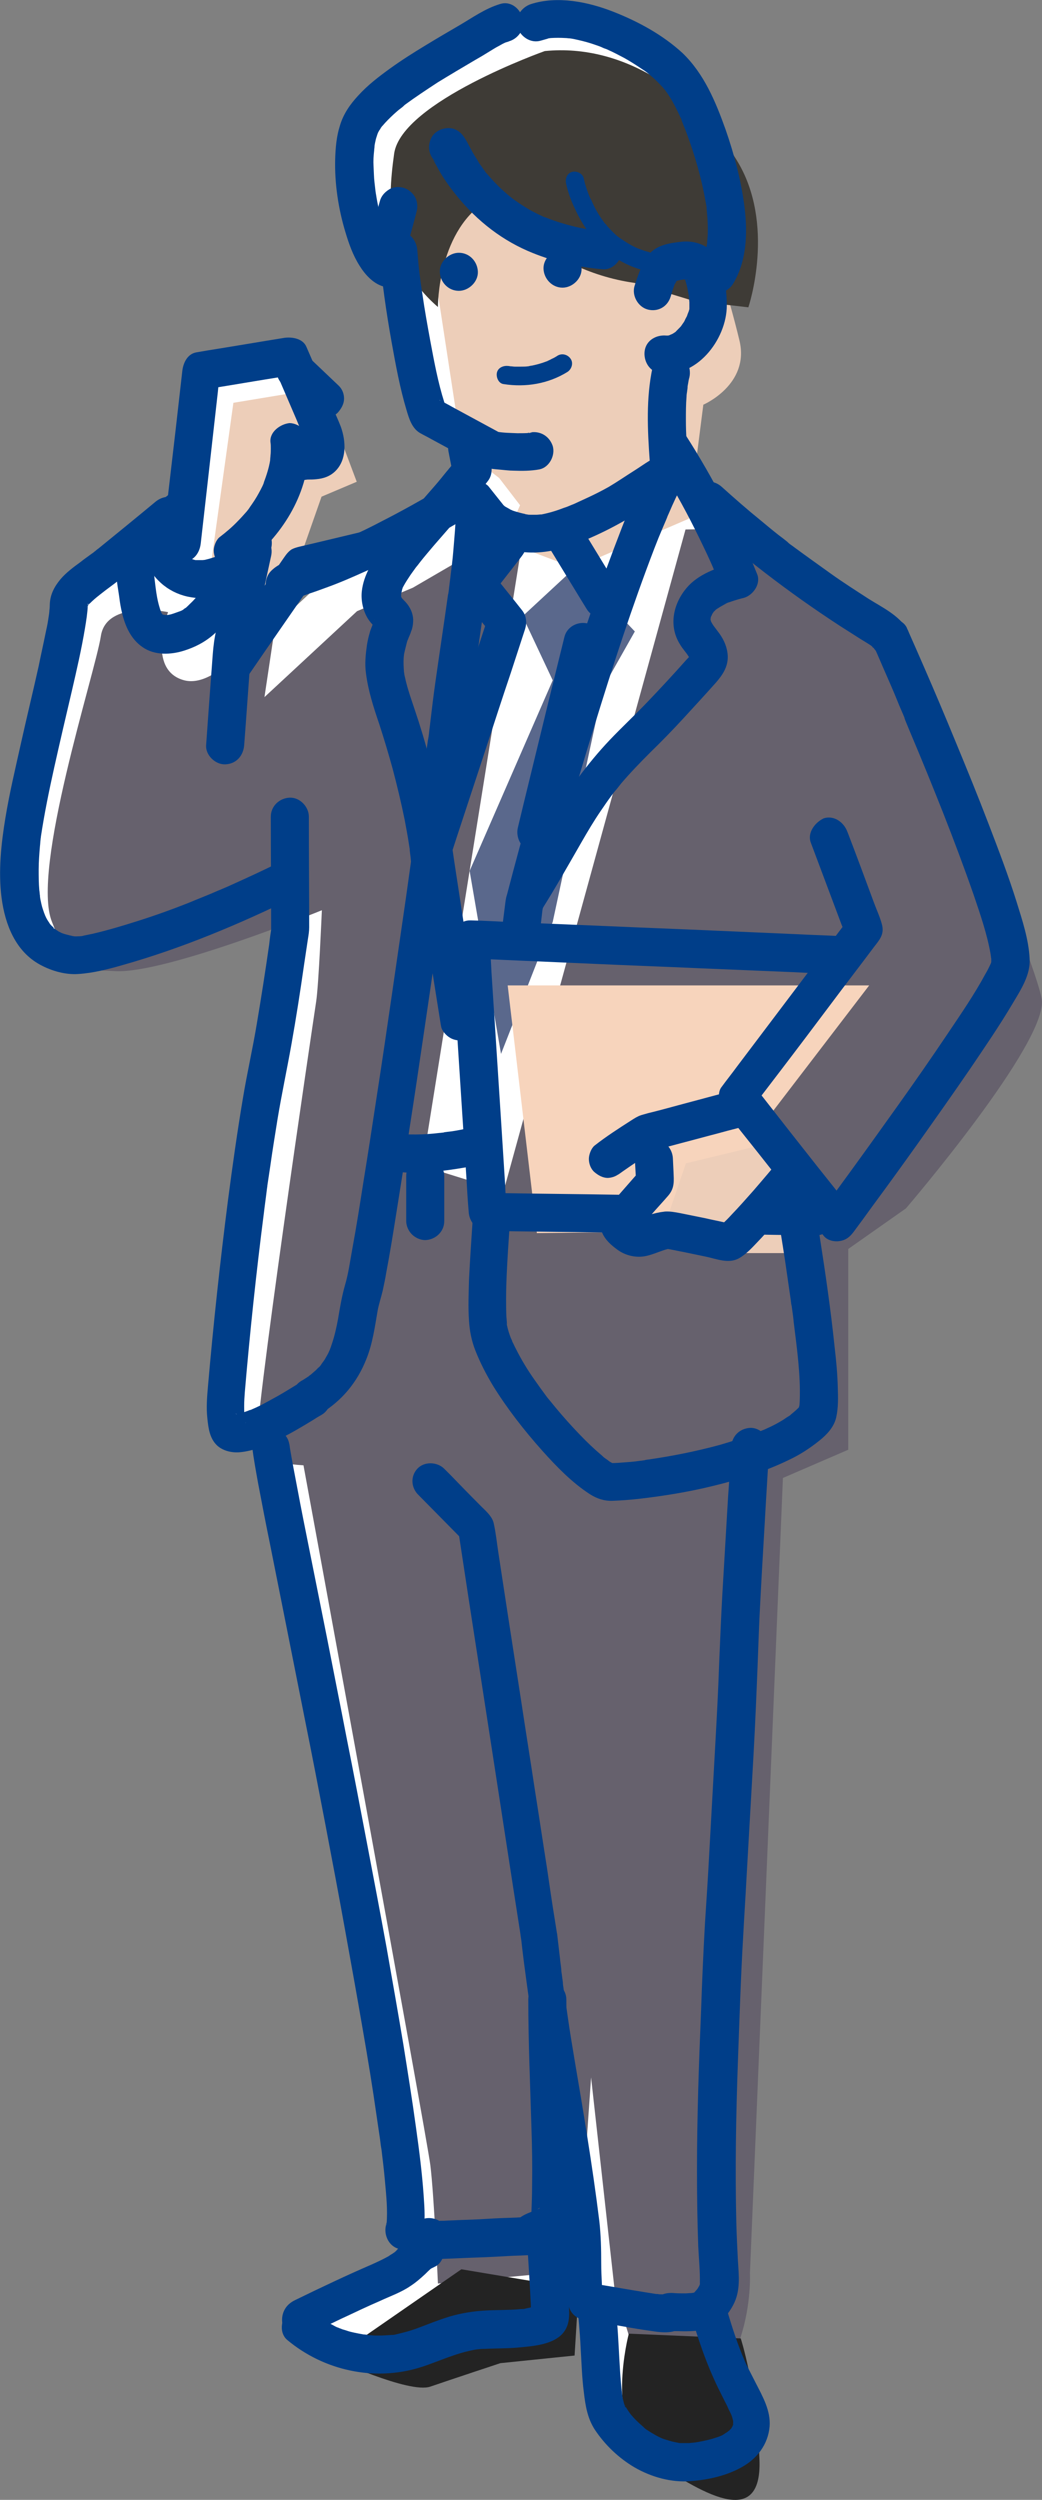 <svg version="1.1" id="_レイヤー_5" xmlns="http://www.w3.org/2000/svg" x="0" y="0" viewBox="0 0 328.6 788.2" xml:space="preserve"><rect x="0" y="0" width="328.6" height="788.2" fill="#808080" stroke="none"/><style>.st0{fill:#fff}.st2{fill:#edceb9}.st7{fill:#003e89}</style><path class="st0" d="M276 197.2l-61.6-40.6-8.4.1.9-3.3 4.6-36s14.7-6.3 11.4-20.2c-.8-3.2-1.8-7.1-2.9-11.2l5.9.7s8.9-26.3-3.8-46.6C209.6 19.8 186.9 3.5 161.7 6c0 0-45.1 16-47.5 32.3s-2.5 34.3 13.8 48.4c0 0 0-1.1.1-2.9l7.3 47.7 11.8 9.1 6.6 8.6-3.8 8.6-29.9 17.4-17.6 7.4-29.2 27.1 3.1-20.7-4.9-.9c.2-.3.5-.6.7-1l4.2 1.8 14.9-42.5 11.1-4.6-11.1-29.5-27.8 4.6-6.8 49-3.7-3.3-10.2 20.3s-19.5-4-21.2 7.6-22.1 73.7-15.4 90.1c6.7 16.4 4.2 14.7 20.1 15.5s65-19.2 65-19.2-1 23.7-1.8 28.8c-.8 5.1-20.3 136.6-18.7 141.2s14.7 5 14.7 5 38.8 211.1 40 220.6c1.2 9.5 2.4 37.4 2.4 37.4l1.1-.1-34.3 23.8s24.1 11.2 30.8 8.9 22.1-7.4 22.1-7.4l23.4-2.4 1.3-21-22.5-3.7 22.2-2.1 4.2-60.9 7.4 66.8L188 726s-8 29.9 7 39.7c15 9.8 35.1 22.9 34.2 0s-5.9-38.2-5.9-38.2c3.6-10.8 3.1-20.7 3.1-20.7l10.3-250.5 20.6-8.9v-63.3l18.2-12.8s45-52.5 42.8-66S276 197.2 276 197.2z"/><path d="M160.1 167.9l-29.9 17.4-17.6 7.4-29.2 27.1 3.1-20.7L53 193s-19.5-4-21.2 7.6c-1.8 11.6-22.1 73.7-15.4 90.1 6.7 16.4 4.2 14.7 20.1 15.5s65-19.2 65-19.2-1 23.7-1.8 28.8C98.9 321 79.4 452.5 81 457s14.7 5 14.7 5 38.8 211.1 40 220.6c1.2 9.5 2.4 37.4 2.4 37.4l44.1-4.1 4.2-60.9 7.4 66.8 4.4 14.2s31.6 12.2 35.2 1.4 3.1-20.7 3.1-20.7L246.9 466l20.6-8.9v-63.3l18.2-12.8s45-52.5 42.8-66-42.4-107.6-42.4-107.6l-61.6-40.6-64.4 1.1z" fill="#66616d"/><path class="st2" d="M163.9 51.2l-29.7 15.9 11.4 74.5 11.8 9.1 6.6 8.6-3.8 8.6s9.1 14.3 26.4 10.7 30.6-15 30.6-15l4.6-36s14.7-6.3 11.4-20.2c-3.3-13.9-11.4-40.2-11.4-40.2l-57.9-16z"/><path d="M171.8 16.1s-45.1 16-47.5 32.3c-2.3 16.3-2.5 34.3 13.8 48.4 0 0-.2-25 16.6-34.2 0 0 15.8 22.4 45.4 26.6l18.7 5.7 17.2 2s8.9-26.3-3.8-46.6c-12.5-20.4-35.2-36.7-60.4-34.2z" fill="#3e3b36"/><path class="st0" d="M164.4 172.7l16.8 6.4 35.9-15.5-58.3 212-25.6-8z"/><path fill="#5a688c" d="M181.2 179.1l-16.4 15.2 9.5 20.2-26.2 60.1 9.9 57.7 16.3-41.6 15.9-73.9 10-17.7z"/><path fill="#f7d4bc" d="M274.1 310.7h-114l9.2 78.1 70.2-.8v-32.1z"/><path class="st2" d="M245.7 359.7l-29.4 7.1-7.5 22 14 6.3h28.7l8-14.2z"/><path class="st0" d="M63.1 172.7L53 193s-7 18.3 5.1 21.5c12.1 3.1 27.5-21.8 27.5-21.8l-22.5-20z"/><path class="st2" d="M73.6 127l-8.7 62.6 21.6 9.5 14.9-42.5 11.1-4.7-11.1-29.5z"/><path d="M145.5 715.5l-40.6 28.1s24.1 11.2 30.8 8.9 22.1-7.4 22.1-7.4l23.4-2.4 1.3-21-37-6.2zm52.8 20.3s-8 29.9 7 39.7c15 9.8 35.1 22.9 34.2 0s-5.9-38.2-5.9-38.2l-35.3-1.5z" fill="#232323"/><path class="st7" d="M170.6 12.8l2.1-.6c.2-.1.9-.3 1.1-.2.1 0-1.5.2-.9.1.2 0 .5-.1.7-.1 1.6-.1 3.2-.1 4.8 0 .4 0 .8.1 1.3.1 1 .1-.6-.1-.6-.1.2.1.4.1.6.1.9.1 1.7.3 2.6.5 1.8.4 3.6.9 5.3 1.5.9.3 1.8.6 2.6 1 .4.2.9.3 1.3.5.3.1 1 .5-.4-.2l.6.3c1.8.8 3.5 1.7 5.2 2.6 1.6.9 3.2 1.9 4.7 2.9.7.5 1.4.9 2.1 1.4.2.1.4.3.5.4-.1 0-1.2-.9-.4-.3.4.3.8.6 1.1.9 1.2 1 2.4 2.1 3.5 3.3.5.5.9 1 1.4 1.6.5.6-.3-.4-.3-.4.1.2.4.5.5.7.4.5.8 1.1 1.1 1.6 1.3 2 2.3 4.1 3.3 6.2.1.3.2.5.4.8.1.2.5 1.1.1.3-.3-.7 0 0 0 .1.1.3.2.6.3.8.4 1.1.9 2.2 1.3 3.3 2.6 7 4.7 14.2 6 21.6.1.5.2 1.1.3 1.6 0 .2.1.5.1.7-.4-1.6-.1-.7-.1-.3l.3 3.3c.1 2.1.2 4.2 0 6.3 0 .5-.1 1-.1 1.5 0 .2-.1.4-.1.7 0-.4.2-1.4.1-.5-.2.9-.4 1.9-.6 2.8-.1.4-.3.9-.4 1.3-.1.3-.7 1.7-.2.7l-.3.6c-.2.4-.5.9-.7 1.3-1.7 2.7-.6 6.7 2.1 8.2s6.4.7 8.2-2.1c4.4-7.1 4.7-16.1 3.7-24.2s-3.2-16.6-6-24.6c-3.1-8.7-6.8-17.6-13.6-24.1-6.2-5.7-13.9-9.9-21.8-13s-17.6-5.1-26-2.4c-3 1-5.2 4.2-4.2 7.4 1 2.9 4.2 5.1 7.4 4.1z"/><path class="st7" d="M211.5 93.5c.3-1 .6-2.1 1-3.1l.3-.9c.1-.1.4-.8.1-.1s0 0 .1-.1c.1-.3.4-.7.5-1 .1-.5-.2.2-.3.3.7-.7-.3.2-.4.2.1 0 .4-.2.5-.3.6-.4-1.1.3-.4.2.2-.1 2.7-.7 2.8-.6 0 0-1.3.1-.6.1.3 0 .5-.1.8-.1h.6c.6 0 .4.3-.4-.1.1.1.4.1.6.1.6 0-.4-.2-.5-.3 1.1.6-.9-1-.2-.2.4.4-.9-1.5-.4-.5.1.2.2.4.3.5l.2.4s-.5-1.3-.4-.9l.3.9c.4 1.3.8 2.7 1 4.1.1.4.1.7.2 1.1.1.6-.1-.9-.1-.8 0 .2.1.4.1.6.1.8.1 1.5.2 2.3v2c0 .3-.1.6-.1.9-.1.8.4-1.7 0-.4-.1.5-.5 1.2-.6 1.7 0 0 .5-1.1.2-.5-.1.2-.2.4-.2.5-.2.5-.5.9-.7 1.4s-.5.9-.8 1.3c-.1.2-.3.4-.4.6-.6.9.6-.7.1-.1-.7.8-1.4 1.4-2.1 2.2-.4.4.4-.4.5-.4-.1 0-.6.4-.8.5-.2.1-.3.2-.5.3-.2.1-1.3.5-.5.3s.1 0-.1 0c-.3.1-.7.2-1 .3-.6.2.5-.1.5-.1h-.6c-.5 0-.3 0 .5.1-3.1-.6-6.6.9-7.4 4.2-.7 3 .9 6.7 4.2 7.4 11.8 2.3 21.6-10.4 21.6-21.2 0-3.9-.5-8-1.8-11.7-.7-1.9-1.5-4.1-3.1-5.5-2.4-2.3-5.9-3.2-9.2-2.9-3.6.4-7.6.9-10.2 3.7-1.6 1.6-2.4 3.6-3.2 5.7-.6 1.5-1.1 3-1.6 4.6-.9 3 1.1 6.6 4.2 7.4s6.2-.8 7.2-4.1zM157.6 1.3c-4.6 1.4-8.5 4.2-12.6 6.6-3.6 2.1-7.2 4.2-10.8 6.4-3.8 2.3-7.6 4.7-11.2 7.3s-7.1 5.3-10 8.5c-2.6 2.8-4.7 5.8-5.8 9.5-1.1 3.4-1.4 7.1-1.5 10.6-.2 7.7 1 15.6 3.2 22.9 1.1 3.7 2.4 7.4 4.5 10.7 1.8 2.9 4.6 6 8.2 6.7 3.1.6 6.6-.9 7.4-4.2.7-2.9-.9-6.7-4.2-7.4-.2 0-.4-.1-.6-.1-.9-.2 1.6.9.8.3-.2-.1-.3-.2-.5-.3-.9-.5 1.2 1.1.5.4-.3-.4-.7-.7-1-1.1-.8-.9.9 1.3.3.4-.2-.3-.4-.5-.5-.8-.7-1.1-1.3-2.3-1.8-3.4-.1-.2-.2-.4-.2-.5 0-.1.6 1.6.3.8-.1-.3-.2-.6-.4-.9-.3-.8-.6-1.6-.8-2.4-1-3.2-1.8-6.6-2.3-9.9-.1-.4-.1-.8-.2-1.2 0-.2-.1-.5-.1-.7-.1-.8.2 1.7.1.6-.1-.9-.2-1.8-.3-2.6-.2-1.7-.2-3.4-.3-5.1s0-3.3.2-5c0-.4.1-.8.1-1.1.1-1.4-.2 1.1-.1.4s.2-1.4.4-2.2c.1-.6.3-1.2.5-1.8l.3-.9c.3-1-.8 1.7-.1.3.2-.5.5-1 .8-1.4.2-.3.4-.8.7-1 0 0-1 1.3-.5.6.2-.2.3-.4.5-.6 1.1-1.3 2.3-2.5 3.6-3.7.7-.6 1.3-1.2 2-1.7.4-.3.8-.6 1.1-.9.2-.1.3-.3.5-.4-1.4 1.2-.4.3-.2.1 3.4-2.5 6.9-4.8 10.4-7.1 3.9-2.4 7.8-4.7 11.7-7 1.6-.9 3.1-1.8 4.7-2.8 1-.6 1.9-1.2 2.9-1.7.7-.4 1.4-.8 2.1-1.1.2-.1 1.1-.4.3-.1-.9.3.8-.2.9-.3 3-.9 5.2-4.2 4.2-7.4s-4-5.4-7.2-4.3z"/><path class="st7" d="M119.6 79c.8 9.7 2.2 19.4 3.9 28.9 1.3 7.2 2.6 14.4 4.7 21.4.8 2.7 1.7 5.7 4.2 7.2 1.2.7 2.5 1.3 3.7 2l14.2 7.7c.4.2.9.5 1.4.7 1.9.9 4.1 1 6.2 1.2 1.3.1 2.6.3 4 .3 2.7.1 5.5.1 8.2-.4 3.1-.6 5.1-4.4 4.2-7.4-1.1-3.2-4.1-4.9-7.4-4.2-.1 0-.2.1-.3.1-.8-.1 1.8-.2 1.1-.1-.2 0-.4.1-.6.1-1.3.1-2.6.1-3.9.1-2.2-.1-4.4-.1-6.6-.5l.7.1-.5-.1c1.5.8 1.2.7.9.5 0 0-.1 0-.1-.1-.2-.1-.4-.2-.6-.4l-13.1-7.1c-1.7-.9-3.3-1.9-5.1-2.7-.1 0-.2-.2-.3-.2.5 0 2.6 2.9 1.8 1.6-.1-.2-.4-1 .1.3s.2.4.1.1c-.1-.4-.3-.9-.4-1.3-2-6.3-3.2-12.9-4.4-19.3-.9-4.9-1.8-9.9-2.5-14.8-.1-.6-.2-1.3-.3-1.9 0-.3-.1-.5-.1-.8.2 1.8.1.4 0 .1-.2-1.3-.3-2.5-.5-3.8-.3-2.4-.5-4.9-.7-7.4-.2-3.1-2.6-6.1-6-6-3.1.3-6.3 2.8-6 6.1zm86.2 36.8c-2.1 9.7-1.6 19.8-.9 29.6.2 3.1 2.6 6.1 6 6 3-.1 6.2-2.6 6-6-.3-4.3-.6-8.6-.6-12.9 0-2.5 0-5 .2-7.4 0-.6.1-1.2.2-1.8 0-.3.1-.5.1-.8 0-.1.2-1.4 0-.4-.1.9 0 0 0-.2.1-.3.1-.6.2-1 .1-.6.2-1.3.4-1.9.7-3.1-.9-6.6-4.2-7.4-3-.7-6.6.9-7.4 4.2z"/><path class="st7" d="M207.3 144c-2.6 1.1-4.9 2.9-7.3 4.4-2.7 1.7-5.3 3.5-8 5.1-2.3 1.3-4.7 2.5-7.1 3.6l-3.9 1.8c-.3.1-.7.3-1 .4-.8.4 1.4-.6 0 0-.7.3-1.4.6-2.1.8-2.3.9-4.6 1.6-7.1 2.1-.3 0-.5.1-.8.1-1 .2.6-.1.7-.1-.5 0-1 .1-1.5.1h-1.9c-.4 0-.7 0-1.1-.1-.2 0-.4 0-.7-.1.9.1 1 .1.3 0-1.5-.3-2.9-.7-4.4-1.2-1-.4.3.1.4.2-.1-.2-.9-.4-1.1-.6-.5-.3-1.1-.6-1.6-.9-.9-.6.9.8.4.3-.2-.2-.5-.4-.7-.6l-1.2-1.5c-1.2-1.5-2.3-2.9-3.5-4.4-.9-1.1-2.9-1.8-4.2-1.8-1.5 0-3.2.6-4.2 1.8s-1.8 2.6-1.8 4.2c.1 1.7.7 2.9 1.8 4.2s2 2.6 3 3.9c.8 1 1.5 2 2.4 2.8 2.5 2.1 5.5 3.6 8.6 4.5 5.9 1.8 11.9 1.5 17.8-.2 9.5-2.9 18.3-7.7 26.7-13 1.8-1.2 3.6-2.3 5.5-3.4 1.2-.7 2.3-1.5 3.6-2.1 2.9-1.3 3.8-5.7 2.1-8.2-1.9-2.9-5-3.4-8.1-2.1zM149 385.5c-.4 6-.8 12-1.1 18-.1 4.3-.3 8.6 0 12.9.2 3.3.8 6.3 2 9.4 1.5 3.8 3.4 7.5 5.5 11 4.5 7.3 9.9 14.2 15.6 20.6 4.5 5 9.3 10 15 13.7 2.2 1.4 4.5 2.2 7.2 2.1s5.4-.3 8.1-.6c7.9-.9 15.9-2.2 23.6-4.1 8.2-2 16.3-4.5 23.9-8.2 3.4-1.6 6.5-3.6 9.5-6 2.4-1.9 4.7-4.3 5.4-7.4s.6-6.3.5-9.4c-.1-4.3-.5-8.5-1-12.8-1.2-11.6-2.9-23.3-4.7-34.8-.5-2.9-.9-5.8-1.4-8.8-.5-3.1-4.5-5.1-7.4-4.2-3.4 1.1-4.7 4-4.2 7.4.9 5.8 1.9 11.7 2.7 17.5.4 2.8.8 5.6 1.2 8.3 0 .3.1.6.1.9 0 .1.2 1.5.1.5s.1.4.1.5c0 .3.1.6.1.8.2 1.4.4 2.8.5 4.1 1 8.1 2.2 16.5 1.9 24.7 0 .6-.1 1.2-.1 1.8 0 .2-.1.6-.1.8 0 .1.3-1.8.1-1.1 0 .1-.1.3-.1.4-.1.4-.2.7-.3 1-.2.7.9-1.8.4-.9-.4.7 1.2-1.5.4-.5-.9 1.1-2 2-3.1 2.9-.5.5 1.4-1 .6-.4-.1.1-.2.2-.4.3-.3.2-.6.5-1 .7-.7.4-1.3.9-2 1.3-1.5.9-3 1.7-4.6 2.4-.8.4-1.6.7-2.3 1 1.9-.9.3-.1-.2.1s-.9.4-1.4.5c-3.7 1.4-7.4 2.6-11.2 3.7-7.4 2-14.9 3.5-22.5 4.6-.5.1-2.3.3 0 0-.4 0-.8.1-1.1.2-.8.1-1.6.2-2.3.3-1.4.2-2.9.3-4.3.4-1.2.1-2.4.2-3.6.2-.4 0-.9-.1-1.2 0-.2 0 1.8.4 1.1.1-.1-.1-.4-.1-.5-.2-.4-.1 1.8.8.9.3-.2-.1-.3-.2-.5-.3-.4-.2-.9-.5-1.2-.8-.4-.3-.9-.6-1.3-.9-1-.7 1.3 1 .3.2-.3-.2-.5-.4-.8-.7-2.5-2.1-4.8-4.3-7.1-6.7-2.6-2.7-5.2-5.6-7.6-8.5-.6-.7-1.2-1.5-1.8-2.2-.3-.4-.7-.8-1-1.2-.6-.8.3.4.4.5-.2-.3-.4-.5-.6-.8-1.2-1.6-2.4-3.3-3.6-5-2.2-3.1-4.2-6.4-5.9-9.8-.4-.7-.7-1.5-1.1-2.2-.2-.5-.8-2.1 0 0-.1-.4-.3-.8-.5-1.2-.5-1.3-.9-2.6-1.2-3.9-.1-.3-.1-.6-.1-.9.4 2.3.1 1.1.1.5-.1-.8-.1-1.6-.2-2.3-.1-1.9-.1-3.9-.1-5.8 0-5.1.3-10.1.6-15.2.2-3 .4-6.1.6-9.1s-2.9-6.1-6-6c-3.3.5-5.6 2.9-5.8 6.3z"/><path class="st7" d="M205.9 143.6c4.3 6.7 8.3 13.6 11.9 20.6 1.8 3.5 3.5 7 5.2 10.6.8 1.8 1.7 3.6 2.4 5.5.2.4.4.9.6 1.3.6 1.5-.5-1.2.1.3l1.2 3 4.2-7.4c-5.4 1.5-11.3 3.5-15 7.9-4.2 5-5.7 11.9-2.1 17.7.5.9 1.1 1.6 1.7 2.4.4.5.7.9 1 1.4.3.4.5 1.1.8 1.4-.1-.1-.4-1.4-.3-.6.2.9 0-.7 0-.7 0 .1-.1 1.3.1.1l.1-.5c-.2.6-.1.4.2-.4l-.4.7c0-.1.9-1.1.2-.3-.5.5-1 1.1-1.5 1.6-3.9 4.4-7.9 8.7-12 13s-8.1 8-12 12.1c-3.6 3.8-6.9 7.8-10 12-5.3 7.3-9.7 15.2-14.2 23-1.4 2.4-2.8 4.8-4.2 7.1-.7 1.2-1.5 2.4-2.2 3.6-.4.6-.8 1.2-1.2 1.9-.7 1.2-.9 2.1-1.1 3.4-.5 3.9-1 7.8-1.4 11.6-.2 1.4.8 3.3 1.8 4.2 1 1 2.7 1.8 4.2 1.8s3.1-.6 4.2-1.8c1.1-1.2 1.6-2.6 1.8-4.2.5-3.9.9-7.8 1.4-11.7l-.8 3c4.5-7.1 8.6-14.4 12.8-21.7 1.9-3.3 3.9-6.7 6.1-9.9 1.1-1.6 2.1-3.1 3.3-4.7l.9-1.2c.9-1.2-.6.7.1-.1s1.4-1.7 2.1-2.6c2.9-3.4 6-6.6 9.2-9.8 3.6-3.5 7.1-7.1 10.5-10.8s6.8-7.4 10.1-11.1c2.1-2.4 3.9-5 3.8-8.4-.1-2.6-1.1-5-2.6-7.1l-1.8-2.4c-.3-.4-.6-.9-.8-1.3l-.3-.6c.3.4.4 1.2.2.3-.1-.2-.2-1-.1-.1.1 1.1 0-.1 0-.3 0-.2.1-.5 0-.7.1.2-.3 1.4-.1.5.1-.2.1-.5.2-.7.2-.6.6-1-.1.1.3-.4.4-.9.7-1.3l.4-.6c.1.1-.9 1.1-.1.2.1-.1 1.1-1.2 1.2-1.1 0 0-1.2.8-.2.2l.9-.6c.5-.3 1.1-.6 1.6-.9.2-.1.6-.2.7-.4-.2.2-1.1.4-.3.1l1.8-.6c1.2-.4 2.5-.8 3.8-1.1 2.8-.8 5.4-4.3 4.2-7.4-6.2-15.4-13.7-30.1-22.7-44.1-1.7-2.6-5.4-3.9-8.2-2.1-2.4 2.2-3.7 5.8-2 8.7z"/><path class="st7" d="M205.1 146.1c-3.4 6.6-6.3 13.4-9 20.3-3.3 8.5-6.4 17-9.4 25.6-6.8 19.7-12.9 39.7-18.6 59.8-2.9 10.3-5.7 20.6-8.4 31-.8 3 1 6.6 4.2 7.4s6.5-.9 7.4-4.2c4.8-19.1 10.3-38.2 16.1-57 5.8-18.9 11.9-37.7 19-56.2.8-2.1 1.7-4.3 2.6-6.4.4-.9.8-1.9 1.2-2.8.2-.4.6-1.4-.2.4.1-.2.2-.5.3-.7.2-.5.4-1 .6-1.4 1.4-3.3 2.9-6.5 4.6-9.7 1.4-2.8.8-6.6-2.1-8.2-2.8-1.4-6.7-.8-8.3 2.1zm-61.2 14.2c-.2 4.7-.6 9.3-1 14-.2 2.4-.5 4.7-.8 7.1-.1 1.1-.3 2.2-.4 3.3-.1.5-.1 1.1-.2 1.6 0 .3-.1.5-.1.8l-.1.5c.1-.6.1-.7 0-.2-1.3 9.3-2.7 18.5-4 27.7-.6 4.2-1.1 8.4-1.6 12.6-.1 1.1-.3 2.2-.4 3.4 0 .3-.1.6-.1.9 0 .1 0 .3-.1.5-.1 1 .1-.7.1-.9 0 .7-.2 1.4-.3 2.1l-3 21.6-3.9 27.9c-1.5 10.3-3 20.7-4.5 31s-3 20.6-4.6 30.9c-1.4 9.2-2.8 18.4-4.3 27.6-1.1 7-2.2 14.1-3.5 21.1-.7 3.8-1.2 7.7-2.3 11.4-1 3.5-1.6 7.1-2.2 10.7-.5 2.7-1.1 5.4-2 8l-.3.9c-.1.2-.5 1.3-.1.4s-.1.2-.2.4c-.2.4-.3.7-.5 1.1-.3.6-.7 1.2-1 1.8-.4.7-1.1 1.4-1.4 2.1 0 0 .8-.9.4-.5-.1.1-.2.3-.4.4-.2.3-.5.6-.8.8-.5.6-1.1 1.1-1.7 1.6-.3.3-.7.6-1.1.9-.5.4.4-.3.4-.3-.2.1-.4.3-.5.4-.8.5-1.6 1.1-2.4 1.5-2.7 1.6-3.9 5.4-2.2 8.2s5.3 3.9 8.2 2.2c6.8-4.1 11.6-9.9 14.5-17.2 2-4.9 2.7-10.2 3.6-15.4.4-2.1 1.1-4.2 1.6-6.3.4-1.9.8-3.7 1.1-5.6 1.2-6.3 2.2-12.6 3.2-18.9 1.4-8.8 2.8-17.5 4.1-26.3 1.6-10.2 3.1-20.4 4.6-30.6s3.1-21 4.6-31.5c1.4-9.8 2.8-19.5 4.2-29.3 1.1-7.9 2.2-15.7 3.3-23.6.8-5.5 1.5-10.9 2.2-16.4.1-.6.1-1.2.2-1.8.1-1.1.3-2.2.4-3.3 0-.3.1-.5.1-.8 0 .1-.1.9 0 .2s.2-1.5.3-2.2c.6-4.6 1.3-9.2 2-13.9 1.4-9.7 2.8-19.4 3.8-29.1.5-4.6.8-9.3 1-13.9.1-3.1-2.9-6.1-6-6-3.3.6-5.7 3.1-5.9 6.4z"/><path class="st7" d="M141.4 142.2c.5 2.6 1 5.1 1.5 7.7l.6-4.6c-.5.6-.9 1.3-1.4 1.9 1.1-1.5.2-.3-.1.1-.4.4-.7.9-1.1 1.3-1.2 1.5-2.5 3.1-3.8 4.6-2.8 3.2-5.6 6.4-8.3 9.6-2.8 3.2-5.6 6.6-8.2 10-3.1 4.1-5.9 8.4-6.5 13.6-.3 2.8.3 5.8 1.7 8.3.7 1.2 1.6 2.2 2.6 3.2.1.1.5.5.6.5-.7-.1-.9-3.2-1-2.5 0-.2.4-1.4.1-.4-.1.2-.4 1.3-.1.4.4-1.3-.8 1.8-.9 2.1-.2.5-.4 1-.5 1.5-.4 1.3-.7 2.7-.9 4-.4 2.9-.7 5.8-.3 8.7.7 5.6 2.4 10.8 4.2 16.1 1.5 4.6 2.9 9.3 4.2 14 1.4 5.3 2.7 10.7 3.8 16.1.5 2.7 1 5.3 1.4 8 .1.6.2 1.2.3 1.9.1.8-.1-1.2-.1-.4 0 .3.1.7.1 1 .2 1.3.3 2.6.4 3.9.3 3.1 2.6 6.1 6 6 3-.1 6.3-2.6 6-6-1-11.3-3.3-22.4-6.2-33.3-1.4-5.4-3-10.7-4.8-16-.9-2.7-1.9-5.5-2.6-8.3-.2-.7-.3-1.4-.5-2.1-.1-.4-.1-.8-.2-1.2-.2-.9.1 1.5 0 0s-.2-2.9-.1-4.4c0-.4.1-.8.1-1.1.1-1 0 .2 0 .2-.1 0 .4-2 .4-2 .2-.7.3-1.3.5-2 .1-.4.2-.7.4-1.1.1-.2.6-1.6.3-.8-.5 1.2.5-1 .6-1.5.1-.3.2-.5.3-.8.3-1 .4-2 .4-3-.1-2.5-1.3-4.6-3.1-6.3-.2-.2-.4-.5-.7-.7-.6-.5.7 1.3.2.2l-.3-.6c.4.2.4 1.3.2.3-.1-.2-.1-.7-.2-.9.1.1.1 1.5.1.5v-1.4l-.1.9c.2-.3.4-1.5.5-1.9.2-.8.3 0-.1.2.1 0 .3-.6.4-.8.7-1.3 1.5-2.5 2.3-3.7.6-.8 1.2-1.7 1.8-2.5.1-.1.8-1 .1-.1s0 0 .1-.1c.3-.4.7-.9 1-1.3 1.4-1.8 2.9-3.5 4.4-5.3 3.2-3.7 6.4-7.3 9.6-11.1 1.6-1.9 3.2-3.8 4.7-5.7.9-1.2 1.8-2.3 2.7-3.5 1.2-1.6 1.3-3.4 1-5.4-.4-2.5-.9-5-1.4-7.5-.6-3.1-4.4-5.1-7.4-4.2-3.7 1.4-5.2 4.4-4.7 7.7zM95.1 435.7c-2.5 1.4-4.9 3-7.4 4.4-1.8 1-3.6 2-5.5 3-.8.4-1.7.8-2.6 1.2-.2.1-.5.3-.8.3 0 0 1.5-.6.7-.3l-1.5.6c-.8.3-1.7.6-2.5.8-.3.1-.7.2-1.1.2-.9.2 1.7-.1.8-.1h-1.5c1.9 0 1.6.3 1 .1l-.4-.1c.2-.3 2.3 1.4 2.2 1.3-.6-.5 1 1.5.6.7-.3-.6.4.9.4.9-.1 0-.2-.7-.2-.8-.1-.4-.2-.8-.2-1.2.4 2.1.1.5 0-.1-.1-1.1-.1-2.2-.1-3.3 0-1.5.1-2.9.2-4.3 1.6-18.8 3.6-37.7 6-56.4.3-2.6.7-5.3 1-7.9.1-.4.2-1.7 0 .1 0-.3.1-.6.1-.9.1-.7.2-1.3.3-2 .2-1.3.4-2.6.6-4 .7-5 1.5-9.9 2.3-14.9 1.3-7.9 3-15.8 4.4-23.7 1.5-8.4 2.8-16.8 4-25.2.4-2.7.8-5.3 1.2-8 .2-1.2.4-2.5.4-3.7 0-11.3-.1-22.6-.1-33.9v-1c0-3.1-2.8-6.1-6-6s-6 2.6-6 6c0 10.9.1 21.9.1 32.8v2.5c0 1.6.3-1.5.2-.9-.3 1.9-.6 3.8-.8 5.8-1.2 8.4-2.5 16.7-3.9 25-1.3 7.9-3.1 15.7-4.4 23.6-1.8 10.7-3.3 21.4-4.7 32.1-2.5 19.5-4.6 39-6.3 58.5-.3 3.5-.6 6.9-.2 10.4.3 2.9.7 6.1 2.9 8.3 1.8 1.8 4.7 2.5 7.2 2.3 4.6-.4 8.9-2.3 13-4.4 3.5-1.7 6.8-3.7 10.1-5.7.9-.6 1.9-1.2 2.8-1.7 2.7-1.5 3.9-5.5 2.2-8.2s-5.6-3.8-8.5-2.2zm36.9 35.7c4.7 4.8 9.4 9.5 14.1 14.3l-1.5-2.6c1.1 7.2 2.2 14.4 3.3 21.7l7.2 46.6c2.3 14.9 4.6 29.9 6.9 44.8l2.1 13.5c.1 1 .3 1.9.4 2.9.2 1.2-.2-1.9 0 .1.5 4.5 1.1 8.9 1.7 13.3 2 15.1 4.7 30.2 7.1 45.2 1.2 7.5 2.4 15 3.4 22.6 0 .3.2 1.2 0-.1.1.5.1 1 .2 1.5.1 1 .3 2 .4 3 .3 2 .5 4.1.6 6.2.3 3.9.2 7.8.2 11.7s.3 7.6 1.3 11.2c.8 2.7 3.1 4.1 5.8 4.4.4 0 1.7.2.4 0s.4.1.8.1c1.3.2 2.5.4 3.8.6 2.8.5 5.7 1 8.5 1.5s5.6.9 8.4 1.3c1.7.2 3.5.3 5.2-.1l.9-.3c.5-.3-2 .1-1.1.2h1.2c3 .1 6 .1 8.9-.5 4-.9 7.1-4.1 9-7.7 2.4-4.5 1.8-9.2 1.5-14.1-.2-4-.4-8-.5-12-.4-16.9-.1-33.8.5-50.6.5-13.4.9-26.8 1.7-40.2.3-5.8.7-11.7 1-17.5.6-10.5 1.2-21 1.8-31.6.6-10.1 1.1-20.2 1.5-30.4.3-6.8.5-13.6.8-20.3.5-10.2 1.1-20.4 1.7-30.6.4-7.4.9-14.8 1.3-22.2 0-.4.1-.8.1-1.1.2-3.1-2.9-6.1-6-6-3.4.2-5.8 2.6-6 6-.3 5.3-.6 10.5-1 15.8l-1.8 30.6c-.4 7.2-.7 14.4-1 21.6-.3 9-.8 18.1-1.3 27.1l-1.8 32.4c-.4 7.7-.9 15.4-1.4 23-.5 9-.9 18-1.2 27-.7 16.8-1.3 33.6-1.3 50.4 0 8.1.1 16.2.4 24.3.2 3.9.6 7.9.5 11.8 0 .8 0-.4.1-.4 0 0-.1.6-.2.7-.1.2-.3 1.2-.1.3.2-.7.1-.1-.1.1-.2.4-.4.7-.7 1.1-.1.1-.5.7-.1.1s-.1.1-.2.2c-.2.3-.6.6-.8.9-.6.8 1.1-.8.4-.3-.7.4 1.4-.4.5-.2-.3.1-.6.2-.9.2-.3.1-1.3.2-.2.1 1.2-.2-.1 0-.4 0-.7 0-1.3.1-2 .1-1.1 0-2.3 0-3.5-.1s-2.6 0-3.7.5c-.6.3.4-.2.5-.1h-.7c-.4 0-.8 0-1.2-.1h-.5c-1.1-.1 1.1.2.7.1-5.2-.8-10.5-1.7-15.7-2.6-2.4-.4-4.8-.8-7.2-1 1.9 1.5 3.8 2.9 5.8 4.4-.2-.9-.4-1.7-.6-2.6-.1-.7.1.5.1.5 0-.2-.1-.4-.1-.7-.1-.5-.1-1-.1-1.5-.1-2-.2-4.1-.2-6.2 0-4.5-.1-9-.6-13.4-1.1-8.9-2.4-17.8-3.8-26.6-1.3-8.3-2.7-16.5-4.1-24.8-.7-4.2-1.4-8.4-2-12.6-.3-2.2-.6-4.3-1-6.5-.1-1-.3-2-.4-3-.1-.6-.2-1.2-.2-1.8 0-.2-.1-.5-.1-.8 0-.1-.2-1.2-.1-.5s0-.1 0-.2c0-.3-.1-.5-.1-.8-.1-.6-.2-1.2-.2-1.8-.1-1.1-.3-2.2-.4-3.4-.3-2.6-.6-5.1-.9-7.7 0-.2-.1-.3-.1-.5-.2-1.3-.4-2.5-.6-3.8-.9-5.5-1.7-11-2.5-16.5-1.3-8.2-2.5-16.3-3.8-24.5-1.4-9.3-2.9-18.6-4.3-27.9l-4.1-26.5-3.1-20.3c-.5-3.2-.8-6.4-1.5-9.5-.5-2.4-3-4.3-4.6-6-3.1-3.1-6.1-6.2-9.1-9.3l-1.9-1.9c-2.2-2.2-6.3-2.4-8.5 0s-2 6 .4 8.3z"/><path class="st7" d="M131.2 701.1c-1.9 2.2-2.6 5-1.1 7.6.9 1.6 2.6 3 4.4 3.4s3.7.2 5.5.1c3.4-.1 6.8-.3 10.1-.4s7.1-.3 10.6-.5c1.6-.1 3.2-.1 4.8-.2.8 0 1.6-.1 2.4-.1h1c1 0 .6.2-1-.2v-11.5c2.6-.4 1.6-.2.8-.2-1 0 1.5.3.9.1-.1 0-.1 0-.2-.1.9.2 1.6.7 2.2 1.3l1.5 2.6-1.4 5.3c-1.1.8-1.4 1-.9.7.1 0 .2-.1.3-.2.8-.4-1.4.6-.8.3.2-.1.4-.1.6-.2l2.4-.9c1-.4 2.1-.8 3-1.4 2.3-1.5 3.1-3.6 3.2-6.2.3-5.1.4-10.2.4-15.3 0-11.1-.6-22.3-.9-33.4-.2-7.1-.4-14.2-.4-21.3 0-3.1-2.8-6.1-6-6s-6 2.6-6 6c0 13.5.6 27.1 1 40.6.2 6 .3 12 .2 17.9 0 2.8-.1 5.6-.2 8.4 0 .6-.1 1.3-.1 1.9 0 .4-.1.8-.1 1.1v.4c.2-2 1.1-3.5 2.6-4.4-.3.1-.6.3-.8.4 1.4-.9 1.1-.5.6-.2-.2.1-.5.2-.7.3-3.7 1.4-7.6 2.7-7.8 7.5-.1 3.1 2.3 5.6 5.2 6.3 1.6.4 2.9.3 4.6.1 2.5-.3 4.5-3.4 4.4-5.8-.1-2.7-1.8-5-4.4-5.8-1.3-.4-2.8-.2-4.2-.1s-2.7.1-4.1.2c-3.1.1-6.2.2-9.2.4s-6.1.3-9.2.4c-1.5.1-2.9.1-4.4.2-.7 0-1.4 0-2.1.1h-.8c-2.6.1 1.6-.5 3.2 2.3l.8 3v-.2l-1.8 4.2.1-.2c2-2.4 2.5-6.2 0-8.5-2-1.9-6-2.3-8.2.2z"/><path class="st7" d="M79.5 456.1c.5 3.9 1.2 7.7 1.9 11.6 1.2 6.3 2.4 12.6 3.7 18.9 1.7 8.5 3.4 17.1 5.1 25.6 2 10.1 4 20.2 6 30.2 2.2 10.9 4.3 21.8 6.4 32.8s4.2 22.1 6.2 33.2c1.9 10.5 3.8 21 5.6 31.5 1.6 9.2 3.1 18.3 4.4 27.5.3 2 .6 4.1.9 6.1.1.5.1.9.2 1.4.1 1-.2-1.6-.1-.8 0 .3.1.5.1.8.1.9.2 1.8.4 2.8.4 3.3.8 6.6 1.1 10 .4 4.5.9 9.1.5 13.6 0 .2 0 .3-.1.5-.1 1.1.2-1.4.1-1-.1.3-.1.6-.2.9-.7 3 .9 6.6 4.2 7.4 3 .7 6.6-.9 7.4-4.2.9-4.1.6-8.5.3-12.7-.5-7.1-1.4-14.2-2.4-21.3-1.2-8.8-2.6-17.5-4-26.3-1.7-10.2-3.5-20.4-5.3-30.6-2-11-4.1-22-6.2-33s-4.2-22.1-6.4-33.1c-2-10.4-4.1-20.8-6.1-31.1l-5.4-27c-1.4-7-2.8-13.9-4.1-20.9-.8-4.2-1.6-8.3-2.3-12.5 0-.3-.1-.6-.1-.8-.2-1.2.2 1.9.1.8-.2-1.6-.5-3-1.8-4.2-1-1-2.7-1.8-4.2-1.8-2.8-.2-6.3 2.3-5.9 5.7zm86.7 249.6c.4 7.8 1 15.6 1.3 23.5 0 .6-.2 1.7.3 0l.3-.9c1.6-1.4 2-1.8 1.1-1.2 1.6-.8.4-.2 0-.1s-.9.3-1.3.4c-.7.2-1.5.3-2.2.5-.4.1-1.7.5-.2 0-.6.2-1.2.1-1.8.2-3.5.3-7 .2-10.5.4-3.8.2-7.7.8-11.4 1.9-3.3 1-6.5 2.3-9.7 3.5-1.6.6-3.1 1.1-4.7 1.5l-2.4.6c-.4.1-.8.2-1.2.2-.3 0-.5.1-.8.1.9-.1 1.1-.1.6-.1-1.5.1-3 .2-4.5.2-.7 0-1.3 0-2-.1-.4 0-.8 0-1.2-.1s-2.2-.4-.4 0c-1.7-.3-3.4-.6-5-1-.8-.2-1.5-.5-2.3-.7-.4-.1-.7-.3-1.1-.4-.2-.1-.5-.2-.7-.3-.6-.2-.5-.2.3.1-.2.1-1.9-.9-2.1-1-.8-.4-1.5-.8-2.2-1.2s-1.4-.9-2.1-1.4c-.2-.2-.8-.5-.9-.7.7.5.8.6.3.2-.2-.2-.4-.3-.6-.5-2.4-2-6.1-2.5-8.5 0-2 2.2-2.6 6.3 0 8.5 11.5 9.6 27.3 13.1 41.7 8.7 3.6-1.1 7-2.6 10.6-3.8 1.7-.6 3.4-1.1 5.2-1.5.9-.2 1.8-.4 2.7-.5-1.6.1-.1 0 .2 0 .6-.1 1.2-.1 1.8-.1 3.8-.2 7.6-.1 11.4-.5 4.2-.4 10-.9 13.1-4.2 2.4-2.6 2.3-5.8 2.1-9.1-.1-2.3-.2-4.7-.4-7-.2-4.7-.5-9.3-.8-14-.2-3.1-2.6-6.1-6-6-3.1 0-6.2 2.5-6 5.9z"/><path class="st7" d="M131.2 704.6c-2 .9-3.6 2.4-5.2 3.9-.5.5-1.4 1.7-2 1.9.6-.5.7-.5.4-.3-.2.1-.3.2-.5.4-.5.3-1 .6-1.4.9-3.6 2-7.5 3.5-11.2 5.2-4 1.8-8 3.7-12 5.6-2.1 1-4.1 2-6.2 3-1.9.9-3.3 2.3-3.9 4.4-.6 2.2-.1 4.7 1.6 6.3 1.8 1.7 5 2.5 7.2.9l.1-.1c2.6-1.8 4-5.3 2.2-8.2-1.7-2.6-5.4-4-8.2-2.2l-.1.1 7.2.9-.1-.1 1.5 2.6v-.2 3.2c-2.5 2.5-3 3.3-1.6 2.5l.4-.2c.4-.2.9-.4 1.3-.7.9-.5 1.9-.9 2.9-1.4 1.8-.8 3.5-1.7 5.3-2.5 3.6-1.7 7.2-3.4 10.9-5 3.2-1.5 6.7-2.7 9.6-4.7 1.7-1.1 3.2-2.4 4.7-3.8.6-.6 1.2-1.2 1.8-1.7.3-.3.2-.2-.5.3.1-.1.3-.2.5-.3l1.2-.6c2.9-1.3 3.8-5.7 2.1-8.2-1.7-2.7-5-3.3-8-1.9zm86.4 24.1c2.4 8.5 5.2 16.8 9.1 24.7l2.1 4.2c.4.7.7 1.4 1 2.1l.6 1.2c.1.2.2.5.4.8.3.6-.5-1.4-.1-.1.2.5.3.9.4 1.4.1.2.2.7.2.9 0 0-.1-1.7-.1-.7v1.4c0 .9.1-.8.1-.8-.1 0-.2.8-.2.9-.1.2-.1.4-.2.6.3-1.4.6-1.2.3-.7-.2.4-.4.7-.6 1.1-.5.9.9-1 .4-.5-.1.2-.3.3-.4.5-.3.3-.6.6-1 .9-.8.7 1.2-.9.4-.2-.2.1-.3.2-.5.3-.4.3-.8.5-1.2.8s-.9.5-1.4.7c-.4.2-1 .3.6-.2l-.9.3c-2.2.8-4.4 1.3-6.7 1.7-.3 0-.6.1-.9.1-.9.1 1.6-.2.3 0-.7.1-1.3.1-2 .2h-2.8c-.4 0-1.7-.3 0 0-1.2-.2-2.4-.4-3.6-.8-.6-.2-1.1-.3-1.6-.5l-.4-.1c-.6-.2-.5-.2.4.2-.1-.2-.9-.4-1-.5-1.1-.5-2.1-1.1-3.1-1.7-.5-.3-.9-.6-1.4-.9-.1-.1-1.1-.8-.3-.2s-.4-.3-.5-.5c-.8-.7-1.6-1.4-2.4-2.2-.4-.4-.8-.8-1.2-1.3-.2-.2-.4-.4-.6-.7-.9-1.1.7 1 0 0-.6-.8-1.1-1.6-1.6-2.4-.2-.3-.3-.7-.5-.9.9 1.2.6 1.5.4 1-.1-.2-.1-.4-.2-.6-.2-.6-.3-1.3-.5-1.9-.1-.4-.1-.8-.2-1.2 0-.2-.1-.3-.1-.5-.2-1 .2 1.7.1.4-1.2-10.1-.9-20.3-2.5-30.4-.5-3.1-4.5-5.1-7.4-4.2-3.4 1.1-4.7 4-4.2 7.4.1.5.1.9.2 1.4-.4-2.2 0-.2 0 .3l.3 3.3c.2 2.5.4 4.9.5 7.4.3 4.6.4 9.3 1 13.9.5 4.3 1.1 8.3 3.5 12 3.2 4.8 7.5 8.9 12.4 11.8 5.3 3.1 11.7 4.9 17.8 4.4 5.5-.4 11.3-1.7 16.1-4.4 4.9-2.7 8.3-7.2 8.8-12.8.4-5-2.2-9.5-4.4-13.8-.8-1.6-1.7-3.3-2.5-4.9-.4-.8-.8-1.6-1.1-2.4-.1-.3-.8-1.9-.3-.7s-.2-.4-.3-.7c-2.2-5.4-3.9-11-5.5-16.5-.9-3-4.3-5.2-7.4-4.2s-4.5 3.6-3.6 6.8zM119.8 63.4c-.8 2.9-1.6 5.7-2.3 8.6-.4 1.5-.2 3.3.6 4.6.7 1.2 2.2 2.4 3.6 2.8 1.5.4 3.2.3 4.6-.6s2.3-2 2.8-3.6c.8-2.9 1.6-5.8 2.3-8.6.4-1.5.2-3.3-.6-4.6-.7-1.2-2.1-2.4-3.6-2.8-1.5-.4-3.2-.3-4.6.6s-2.4 2.1-2.8 3.6zM286 198.2c-2.9-4.4-7.8-6.7-12.1-9.4-4-2.6-8.1-5.2-12-8s-7.7-5.5-11.5-8.3c-.5-.4-1-.7-1.5-1.1-.2-.2-.5-.4-.7-.6 0 0 .8.6.3.2-1-.8-2-1.6-3.1-2.4-1.9-1.5-3.7-3-5.5-4.5-4.2-3.4-8.3-7-12.3-10.6-2.3-2.1-6.2-2.5-8.5 0-2.1 2.3-2.5 6.2 0 8.5 14.2 13 29.6 24.8 45.7 35.3l6.6 4.2c1.1.7 2.2 1.3 3.2 2 .2.1.5.4.6.5-.3-.1-.9-.8-.3-.2.2.2.4.4.6.5.9.7-.6-1 0 0 1.7 2.6 5.4 4 8.2 2.1 2.7-1.7 4.1-5.4 2.3-8.2zm-147-44.1c-6.2 3.6-12.4 7.1-18.7 10.3-3.4 1.8-6.9 3.5-10.5 5.1-.9.4-1.8.8-2.6 1.2-.5.2-1 .4-1.4.6-.1 0-.8.4-.1 0s-.2.1-.3.1c-1.9.8-3.8 1.5-5.7 2.3-2.3.9-4.5 1.6-6.8 2.4-2.7.9-5.3 1.8-7.4 3.9-2.2 2.2-2.4 6.3 0 8.5s6.1 2.4 8.5 0c.7-.7-.9.5 0 0-.1 0 .7-.4.7-.4s-1.2.4-.5.2c1-.3 1.9-.6 2.9-1 1.9-.6 3.8-1.3 5.7-2 4.2-1.5 8.3-3.3 12.3-5.1 6.8-3 13.5-6.5 20-10.1 3.4-1.9 6.8-3.8 10.2-5.8 2.7-1.6 3.9-5.5 2.1-8.2s-5.5-3.7-8.4-2zm38.4-63.4c3.1 0 6.1-2.8 6-6s-2.6-6-6-6c-3.1 0-6.1 2.8-6 6s2.7 6 6 6zm-32.7 1c3.1 0 6.1-2.8 6-6s-2.6-6-6-6c-3.1 0-6.1 2.8-6 6s2.6 6 6 6zm14.1 29.4c7 1.1 14.1-.1 20.1-3.8 1.3-.8 2-2.7 1.1-4.1s-2.7-1.9-4.1-1.1c-.6.4-1.3.8-2 1.1-.3.2-.6.3-1 .5-.3.1-.4.2-.1.1-.2.1-.4.1-.6.2-1.3.5-2.7.9-4.1 1.2-.4.1-.7.1-1.1.2-.1 0-.3.1-.4.1h-.1c-.7.1-1.4.1-2.1.1h-2.1c-.4 0-.8-.1-1.2-.1-.4 0-.4-.1-.1 0-.2 0-.4-.1-.6-.1-1.5-.2-3.3.4-3.7 2.1-.3 1.4.5 3.4 2.1 3.6z"/><path class="st7" d="M138.2 51.6c-.8-.5-1.6-1.1-2-2 0 .1.1.1.1.2.1.2.3.5.4.7.4.8.9 1.6 1.3 2.4 1.4 2.6 3.1 5.1 4.9 7.4 6.2 8.1 14.1 14.7 23.5 18.8 7.6 3.3 15.5 5.1 23.7 5.8 3.1.3 6.1-2.9 6-6-.1-3.5-2.6-5.7-6-6l-2.7-.3c-.2 0-.4-.1-.6-.1-.7-.1.7.1.6.1-.5-.1-1-.1-1.5-.2-1.7-.3-3.3-.6-4.9-1-2.9-.7-5.8-1.6-8.6-2.7-.2-.1-.4-.2-.6-.2-.6-.2.8.4.7.3-.3-.2-.6-.3-1-.4-.6-.3-1.3-.6-1.9-.9-1.2-.6-2.4-1.2-3.5-1.9s-2.1-1.3-3.2-2.1c-.5-.3-.9-.6-1.4-1-.2-.2-1.1-.9-.2-.1s0 0-.2-.2c-1.7-1.4-3.4-2.9-4.9-4.5-.7-.7-1.4-1.5-2-2.2-.3-.3-.6-.7-.9-1-.2-.3-.9-.8-.9-1.2 0 .2 1 1.4.5.6-.1-.2-.3-.4-.4-.5-.2-.3-.5-.7-.7-1-.5-.6-.9-1.3-1.3-2-.7-1.1-1.4-2.2-2-3.4-1.2-2.1-2.1-4.5-4.2-5.8-2.6-1.7-6.7-.6-8.2 2.1-1.6 3.1-.7 6.5 2.1 8.3z"/><path class="st7" d="M178.5 57.8c.6 2.8 1.6 5.5 2.8 8 2.4 5.3 5.9 10.2 10.4 13.8 3.3 2.6 7 4.5 11.1 5.6 3.7 1 5.3-4.8 1.6-5.8-.9-.2-1.7-.5-2.5-.8-.9-.3-1.1-.4-1.9-.8-1.4-.7-2.7-1.5-4-2.4-.1 0-.5-.4-.3-.2s-.2-.2-.3-.2c-.3-.2-.5-.4-.8-.6-.6-.5-1.2-1.1-1.7-1.6s-.9-1-1.4-1.5c-.2-.3-.4-.6-.7-.8 0 0-.3-.4-.1-.1l-.2-.3c-1.5-2-2.8-4.2-3.8-6.5-.1-.3-.2-.5-.4-.8-.1-.3-.3-.7-.1-.1l-.6-1.5c-.3-.8-.6-1.6-.8-2.3-.3-.8-.5-1.7-.7-2.6-.3-1.6-2.2-2.5-3.7-2.1-1.5.4-2.2 2-1.9 3.6zm-100 154.9c6.3-9.2 12.7-18.4 19-27.5.9-1.3 1.8-2.6 2.7-3.8l-3.6 2.8c8.5-2 16.9-4 25.4-6 1.2-.3 2.4-.6 3.7-.9 3-.7 5.2-4.4 4.2-7.4-1-3.2-4.1-5-7.4-4.2-9.4 2.2-18.8 4.5-28.2 6.7-.8.2-1.5.4-2.3.8-1.1.7-1.8 1.7-2.5 2.7l-3.1 4.5-10.7 15.5-7.5 10.8c-1.8 2.6-.6 6.8 2.2 8.2 2.9 1.5 6.1.5 8.1-2.2z"/><path class="st7" d="M48.8 158.4c-5.9 4.9-11.8 9.7-17.7 14.5-.3.2-.5.4-.8.6-.3.3-1.1.6.1 0-.5.3-1 .8-1.5 1.1-1.2.9-2.4 1.7-3.5 2.6-2.2 1.6-4.5 3.3-6.3 5.4-2 2.4-3.3 4.9-3.4 8 0 .9-.1 1.8-.2 2.6l.1-.6c0 .3-.1.5-.1.8-.1.7-.2 1.3-.3 2-.2 1.4-.5 2.7-.8 4.1-.7 3.5-1.5 7-2.2 10.5-1.8 8.1-3.8 16.3-5.6 24.4S3 250 1.7 257.9-.6 274.7.5 283.1s4.4 16.9 12.2 21.1c3.5 1.9 7.9 3.2 12 2.9 4.7-.3 9.4-1.5 13.9-2.8 18.8-5.3 37.1-13 54.6-21.6.4-.2.8-.4 1.1-.6 2.8-1.4 3.8-5.6 2.2-8.2-1.8-2.9-5.2-3.6-8.2-2.1-5 2.5-10 4.8-15.1 7.1-1.1.5-2.2 1-3.2 1.4-.6.3-1.3.5-1.9.8-.4.2-2.4 1-.9.4-2.6 1.1-5.2 2.1-7.8 3.2-5.3 2.1-10.6 4-16 5.7-4.7 1.5-9.4 2.9-14.1 4-1 .2-1.9.4-2.9.6-.3.1-1.1.3-1.4.2 0 0 1.7-.2.8-.1-.2 0-.5 0-.7.1-.6 0-1.2.1-1.9 0-.2 0-.5 0-.7-.1 0 0 1.7.3.8.1-.5-.1-.9-.2-1.4-.3-.8-.2-1.6-.4-2.4-.7-.1 0-.5-.2-.6-.2 0 0 1.5.7.8.3l-1.2-.6-.9-.6c-.2-.1-.3-.2-.5-.3-.5-.3-.5-.7.6.4-.5-.6-1.2-1-1.7-1.6-.2-.2-.4-.5-.6-.7-.6-.7.8 1.1.4.5-.1-.2-.2-.3-.3-.5-.5-.7-.9-1.4-1.2-2.1-.1-.3-.7-1.6-.2-.5s-.1-.2-.2-.5c-.3-.9-.6-1.7-.8-2.6s-.4-1.7-.5-2.6c0-.2-.1-.5-.1-.8-.1-.8.2 1.7.1.5-.1-.5-.1-1.1-.2-1.6-.2-2.2-.2-4.4-.2-6.6 0-2.4.2-4.9.4-7.3.1-.7.1-1.4.2-2.1 0-.3.1-.6.1-.9.1-1-.2 1.5-.1.8 0-.3.1-.6.1-.8 1.1-7.3 2.6-14.6 4.2-21.8 1.8-8.1 3.7-16.2 5.6-24.3 1.5-6.5 3-13 4.1-19.6.4-2.4.8-4.9.9-7.3v-.2c0-.9.3.2-.1.8.1-.1.1-.4.1-.5.3-.8-.3.7-.3.7-.1-.1.7-1.1.7-1.2-.6 1.2-.7.9-.4.5.2-.2.4-.5.7-.7.8-.8 1.7-1.6 2.6-2.3.3-.2 1-.9-.1.1.2-.2.4-.3.6-.5.6-.5 1.2-.9 1.8-1.4 7.8-5.7 15.1-12 22.5-18.1.5-.4 1-.9 1.5-1.3 2.4-2 2.2-6.4 0-8.5-2.7-2.2-6-2-8.5.2z"/><path class="st7" d="M54.3 155.1c-5 3.8-9.5 8.2-13 13.4-2.6 3.8-4.5 8.4-4.5 13 0 2.2.5 4.5.8 6.7.2 1.7.5 3.5.9 5.1 1 4.2 2.8 8.2 6.4 10.7 3.8 2.7 9 2.5 13.3 1.1s7.7-3.4 10.8-6.6c2.8-2.9 5.2-6.2 7.4-9.5 3.2-4.7 6-9.6 8.6-14.7 1.4-2.8.8-6.6-2.2-8.2-2.7-1.4-6.7-.8-8.2 2.1-1.9 3.8-4 7.5-6.3 11-.9 1.5-1.8 2.9-2.8 4.3l-1.5 2.1c-.2.3-.5.6-.7.9-.1.2-.3.4-.4.6-.4.5 1-1.3.2-.3-1 1.3-2 2.5-3.2 3.6-.5.5-1 1-1.5 1.4-.5.4-1.3.7.4-.3-.3.2-.5.4-.8.6-.2.1-.5.3-.7.4-.4.2-1.5.5-.1.1-1.1.3-2.2.8-3.3 1.1-.5.1-.9.2-1.4.3-1 .2.8-.1.7-.1h-1.8c-.5 0-.5-.4.9.1-.2-.1-.5-.1-.7-.1-.1 0-.3-.1-.4-.1-.9-.2 1.3.7.8.3-.3-.1-.5-.3-.8-.4-.7-.4 1.2 1.2.4.3l-.7-.7c1.4 1.3.6.8.2.2-.2-.2-.3-.5-.4-.8-.1-.1-.1-.3-.2-.4-.4-.9.5 1.4.3.7-.1-.4-.3-.8-.4-1.2-1-3.1-1.3-6.4-1.7-9.6-.1-.6-.1-2 0 .1 0-.4-.1-.7-.1-1.1 0-.1 0-1.3.1-1.3 0 0-.3 1.7-.1.8.1-.3.1-.5.2-.8.2-.8.5-1.6.8-2.4 0 0-.7 1.5-.3.6.1-.2.2-.4.2-.5.2-.4.4-.9.7-1.3.5-.9 1.1-1.8 1.7-2.6.2-.2 1.2-1.6.5-.7s.5-.5.7-.8c1.2-1.4 2.4-2.7 3.8-4 1-1 2.1-2 3.2-2.9.7-.6 2.3-1.8.2-.2 1.3-1 2.3-2 2.8-3.6.4-1.4.2-3.3-.6-4.6-1.7-2.1-5.6-3.8-8.2-1.8z"/><path class="st7" d="M74 172.1c-1.9 8.9-3.9 17.8-5.8 26.6-.6 2.5-.9 5-1.1 7.5l-1.2 16.2L65 235c-.2 3.1 2.9 6.1 6 6 3.4-.1 5.7-2.6 6-6 .7-9.1 1.3-18.1 2-27.2l.3-4.2c.1-1-.4 2.2-.1 1.1.1-.5.2-1.1.3-1.6l3.3-15.3c.9-4.2 1.8-8.4 2.7-12.5.7-3-.9-6.6-4.2-7.4-3-.7-6.6.9-7.3 4.2zm-10.7-.7c.7-6.2 1.4-12.3 2.1-18.5 1.1-9.8 2.2-19.5 3.3-29.3.2-2.2.5-4.5.8-6.7l-4.4 5.8c8.1-1.3 16.2-2.7 24.4-4 1.2-.2 2.3-.4 3.5-.6l-6.8-2.8 7.3 17c.9 2.2 1.8 4.4 2.8 6.5.2.4-.7-2-.6-1.3.1.2.1.3.2.5.2.6.4 1.2.5 1.9 0 .2.1.4.1.6.2.9-.1-.6-.1-.8-.1.4.1.9.1 1.3v.6c0 .3.4-1.7.1-.8-.1.1-.2.4-.2.6 0 .4.4-1.1.4-1-.1.1-.1.2-.2.3-.1.2 1.1-1.3.7-.9-.2.2-.6.5.3-.1.9-.7.5-.4.3-.2-.6.3.9-.4.9-.3 0 .1-1.7.3-.1.1 1.3-.2-.4-.1-.7 0-2 0-4 .2-5.9.6-2.4.5-4.5 1.7-5.9 3.7-1.8 2.6-.5 6.8 2.2 8.2 3.1 1.6 6.2.6 8.2-2.1.2-.2-1.3 1.6-.8 1.1-1.1 1.2-1.3 1.1-.7.6.4-.3-1.6.6-.9.4.2 0 .3-.1.5-.2.3-.1 1.3-.4 1.6-.3.1 0-1.5.2-.8.1.2 0 .3 0 .5-.1.4 0 .8-.1 1.1-.1.9 0 1.7 0 2.6-.1 2.3-.2 4.4-.9 6.1-2.6 3.6-3.6 3.3-9.4 1.7-13.9-.8-2.1-1.8-4.2-2.7-6.3l-4.9-11.4c-1.1-2.5-2.2-5.1-3.3-7.6s-4.3-3.1-6.8-2.8c-8.1 1.3-16.2 2.7-24.4 4-1.2.2-2.3.4-3.5.6-2.8.5-4.1 3.3-4.4 5.8-.7 6.2-1.4 12.3-2.1 18.5L52 164.6l-.8 6.7c-.2 1.4.8 3.3 1.8 4.2 1 1 2.7 1.8 4.2 1.8 3.6-.1 5.7-2.6 6.1-5.9z"/><path class="st7" d="M85.3 139.5c.1.6.1 1.2.1 1.9s0 1.5-.1 2.2c0 .4-.1.9-.1 1.3-.1.9.3-1.9.1-.6 0 .3-.1.5-.1.8-.4 2.5-1.2 4.9-2.1 7.3-.5 1.2.6-1.3.1-.1-.1.3-.3.6-.4.9-.4.8-.8 1.6-1.2 2.3-.8 1.5-1.8 3-2.8 4.4-.1.2-.3.4-.4.6-.7 1 .6-.8.2-.2-.4.4-.7.9-1.1 1.3-.8.9-1.6 1.8-2.4 2.6-1.8 1.9-3.8 3.6-5.9 5.2-1.1.9-1.8 2.9-1.8 4.2 0 1.5.7 3.2 1.8 4.2s2.6 1.8 4.2 1.8c1.7-.1 2.9-.7 4.2-1.8 11.1-8.6 19.4-21.5 19.8-35.8 0-.8 0-1.7-.1-2.6-.2-1.6-.5-3-1.8-4.2-1-1-2.7-1.8-4.2-1.8-2.9.3-6.4 2.8-6 6.1zm3.7-18.4c2.7 2.6 5.4 5.1 8.1 7.7l1.2 1.1c1.1 1.1 2.7 1.8 4.2 1.8s3.2-.6 4.2-1.8 1.8-2.6 1.8-4.2-.6-3.1-1.8-4.2c-2.7-2.6-5.4-5.1-8.1-7.7l-1.2-1.1c-1.1-1.1-2.7-1.8-4.2-1.8s-3.2.6-4.2 1.8-1.8 2.6-1.8 4.2.7 3.1 1.8 4.2z"/><path class="st7" d="M43.3 167.7c.4 3.6 1.4 7 3 10.2 3 6.1 8.6 10 15.4 10.6 5.1.4 10.2-1.5 14.6-3.7 2.8-1.4 3.8-5.6 2.2-8.2-1.8-2.9-5.2-3.6-8.2-2.1-.5.3-1.1.5-1.6.8-.4.2-1 .3.5-.2-.2.1-.4.2-.6.2-.9.4-1.8.6-2.7.9l-1.2.3c-.3.1-1.8.3-.5.1 1.3-.2-.1 0-.4 0h-2.2c-1.1-.1 1.8.3.5.1-.6-.1-1.2-.3-1.8-.5-1.3-.4 1.2.6.5.2-.2-.1-.4-.2-.7-.3-.7-.4-2.2-1.7-.4-.1-.8-.7-1.5-1.4-2.1-2.2 1.6 1.8.3.4 0-.1-.3-.4-.5-.9-.8-1.3-.2-.4-.9-1.9-.3-.6s-.1-.3-.2-.6c-.3-.7-.5-1.5-.7-2.2-.2-.6-.3-1.3-.4-1.9-.2-1.4.2 1.6.1.8-.2-1.6-.6-3-1.8-4.2-1-1-2.7-1.8-4.2-1.8-3-.1-6.3 2.4-6 5.8zm212.4 98c3.2 8.5 6.4 17.1 9.6 25.6.5 1.2.9 2.4 1.3 3.6l.6-4.6c-4.5 5.9-9 11.9-13.5 17.8l-21.3 28.2c-1.6 2.2-3.3 4.3-4.9 6.5-.8 1-.9 2.6-.7 3.8.2 1.4.8 2.3 1.6 3.4 3.5 4.5 7 8.9 10.6 13.4 5.6 7.1 11.2 14.2 16.9 21.4 1.3 1.6 2.6 3.3 3.9 4.9 1.1 1.4 3.3 1.9 5 1.6 2-.3 3.2-1.3 4.4-2.9 2-2.7 4-5.4 6-8.2 4.8-6.5 9.5-13 14.2-19.6 5.6-7.9 11.2-15.8 16.6-23.7 4.6-6.8 9.2-13.5 13.4-20.6 2.5-4.2 5.6-8.9 5.3-14-.3-6.1-2.3-12.1-4.1-17.9-2.6-8.3-5.7-16.4-8.8-24.5-3.4-8.9-7-17.7-10.6-26.4-3.2-7.8-6.5-15.6-9.9-23.4-1.7-3.9-3.4-7.8-5.1-11.6-.1-.2-.2-.4-.2-.5-1.3-2.9-5.7-3.8-8.2-2.1-3 1.9-3.5 5.1-2.1 8.2 1.2 2.6 2.3 5.3 3.5 8 1.3 3 2.6 5.9 3.8 8.9.7 1.8 1.5 3.5 2.2 5.2.1.2.5 1.2 0 .1s0-.1 0 .1l.6 1.5c.4 1 .8 1.9 1.2 2.9 3.6 8.5 7.1 17.1 10.5 25.7 3.3 8.4 6.5 16.9 9.5 25.5 2.1 6.2 4.3 12.5 5.4 18.9 0 .3.1.5.1.8 0 .1 0 .3.1.4.1.6-.2-2-.1-1 0 .5.1.9.1 1.4v1.1c0 .3-.1 1.1.1-.3s.1-.6 0-.3-.2.7-.3 1c0 .1-.1.2-.1.2-.3.8.5-1.1.4-1-.1.2-.2.5-.3.7-.5 1.1-1 2.1-1.6 3.1-3.5 6.5-7.7 12.6-11.8 18.7-5.3 7.9-10.8 15.8-16.3 23.5-5 7-10 14-15.1 21-2.8 3.8-5.6 7.7-8.4 11.5-.1.2-.3.4-.4.5l9.4-1.2c-3.5-4.5-7-8.9-10.6-13.4-5.6-7.1-11.2-14.2-16.8-21.4-1.3-1.6-2.6-3.3-3.9-4.9l.9 7.2c2.7-3.5 5.4-7.1 8.1-10.6 5.5-7.2 11-14.5 16.4-21.7 4.4-5.9 8.9-11.7 13.3-17.6 1.7-2.2 3.4-4 2.5-7.2-.6-2.3-1.7-4.6-2.5-6.8-2.7-7.3-5.4-14.6-8.2-21.9-.1-.2-.1-.3-.2-.5-1.1-2.9-4.1-5.2-7.4-4.2-2.8 1.3-5.3 4.6-4.1 7.7z"/><path class="st7" d="M246.6 364.7c-2.9 3.6-5.9 7.1-9 10.7-2.3 2.6-4.6 5.2-7 7.7-.9 1-1.8 1.9-2.8 2.8-.4.3-.7.6-1.1.9 1.8-1.6.8-.7.2-.2.7-.5 1.7-.7 2.6-.7-.4 0 2.2.4 1.2.1-.6-.2-1.3-.3-1.9-.5-2.1-.5-4.3-.9-6.4-1.4-2.6-.5-5.3-1.1-7.9-1.6-1.6-.3-3.2-.6-4.8-.5-1.8.2-3.6.6-5.3 1.2-1.1.4-2.2.9-3.3 1.1-.9.2-.6-.2.5 0-.2 0-1.2-.1 0 .1s.2 0 0-.1-.4-.1-.5-.2c.9.4 1.2.5.8.3-.4-.3-.9-.6-1.4-.9.1 0 1.2 1 .5.4-.2-.2-.4-.4-.6-.5-1-1 .7 1.2.1.1l-.1-.2c.4.5.5 1.1.6 1.8.3 1.6-.2 3.1-1.5 4.5 0 0 .1 0 .1-.1 2-2 3.8-4.2 5.7-6.4s3.7-4.1 5.5-6.2c2-2.4 1.7-4.6 1.6-7.4l-.2-4.2c-.1-3.1-2.6-6.1-6-6-3.1.1-6.1 2.6-6 6l.4 7.4 1.8-4.2c-3.5 3.9-6.9 7.9-10.4 11.8-.2.3-.5.5-.7.8-1.5 1.6-2.2 3.5-1.9 5.7.4 3.2 2.9 5.5 5.4 7.3s5.9 2.6 9 1.9c2.3-.5 4.5-1.6 6.8-2.2 1.2-.3-1.1 0-.3 0 .2 0 .8.1.9 0-.3.2-1.3-.2-.5 0 .3.1.7.1 1 .2 1.2.2 2.4.5 3.6.7l7.2 1.5c3.4.7 7.3 2.4 10.6.5 2.1-1.2 3.9-3.1 5.6-4.9 2.2-2.3 4.4-4.7 6.5-7.2 3.3-3.8 6.6-7.7 9.8-11.6 1-1.3 1.7-2.5 1.7-4.2 0-1.5-.6-3.2-1.7-4.2-2.1-1.9-6.3-2.5-8.4.1z"/><path class="st7" d="M231 343.9l-16.8 4.5c-3.3.9-6.6 1.8-9.9 2.6l-2.1.6c-1.2.4-2.1 1-3.2 1.7-3.9 2.5-7.8 5-11.5 7.9-1.1.9-1.8 2.9-1.8 4.2 0 1.5.6 3.2 1.8 4.2s2.6 1.8 4.2 1.8c1.7-.1 2.9-.7 4.2-1.8-2.2 1.8-.2.2.4-.2.9-.6 1.7-1.2 2.6-1.8 1.8-1.2 3.5-2.4 5.3-3.5l1.8-1.2c.2-.1.4-.2.5-.4.6-.4.1.2-1.2.5.6-.1 1.2-.3 1.7-.5l20.7-5.5c2.1-.6 4.3-1.1 6.4-1.7 3-.8 5.2-4.3 4.2-7.4s-4-4.9-7.3-4zm10.4 45.4c4.7.1 9.3.1 14 .2h2c3.1 0 6.1-2.8 6-6s-2.6-5.9-6-6c-4.7-.1-9.3-.1-14-.2h-2c-3.1 0-6.1 2.8-6 6s2.7 6 6 6z"/><path class="st7" d="M263.9 295.1c-3.8-.2-7.7-.3-11.5-.5l-27.6-1.2c-11.1-.5-22.3-.9-33.4-1.4-9.6-.4-19.2-.8-28.9-1.2-4.7-.2-9.3-.5-14-.6h-.2c-3.1-.1-6.2 2.9-6 6 .2 2.8.4 5.7.5 8.5l1.3 20.5 1.6 24.8 1.4 21.6c.2 3.5.4 7 .7 10.4v.1c.2 3.3 2.6 5.9 6 6 12.1.2 24.1.3 36.2.5 1.7 0 3.4 0 5.2.1 3.1 0 6.1-2.8 6-6s-2.6-5.9-6-6c-12.1-.2-24.1-.3-36.2-.5-1.7 0-3.4 0-5.2-.1l6 6c-.2-2.8-.4-5.7-.5-8.5l-1.3-20.5-1.6-24.8-1.4-21.6c-.2-3.5-.3-7-.7-10.4v-.1l-6 6c3.8.2 7.7.3 11.5.5l27.6 1.2c11.1.5 22.3.9 33.4 1.4 9.6.4 19.2.8 28.9 1.2 4.7.2 9.3.5 14 .6h.2c3.1.1 6.1-2.8 6-6-.1-3.4-2.6-5.9-6-6z"/><path class="st7" d="M155.4 167.5c-3.2 4.2-6.5 8.3-9.7 12.5-1 1.2-1.8 2.5-1.8 4.2s.7 2.9 1.8 4.2c3.2 4 6.5 8 9.7 12l-1.5-5.8-6.3 19.2c-3.8 11.6-7.6 23.3-11.4 34.9l-4.2 12.9-1.1 3.5c-.5 1.4-.5 2.5-.3 4.1 1.3 8.6 2.6 17.2 4 25.7 1.4 9.4 2.9 18.8 4.4 28.2l.1.5c.2 1.4 1.6 2.9 2.8 3.6 1.3.8 3.2 1.1 4.6.6 3.4-1.1 4.7-4 4.2-7.4-.9-6.1-1.9-12.3-2.8-18.4l-4.5-29.4-1-6.8v3.2c1.1-3.4 2.2-6.8 3.3-10.1l7.5-22.8c2.6-8 5.2-16 7.9-24l4.5-13.8c.6-2 .4-4.1-.9-5.8-.8-1-1.5-1.9-2.3-2.9l-7.3-9.1-.6-.7v8.5c3.2-4.2 6.5-8.3 9.7-12.5 1-1.3 1.8-2.5 1.8-4.2 0-1.5-.6-3.2-1.8-4.2-2.5-1.9-6.8-2.5-8.8.1zm16.9 3.7c3.7 6.1 7.4 12.1 11.1 18.2l1.6 2.6c1.6 2.7 5.4 3.9 8.2 2.1s3.9-5.3 2.1-8.2c-3.7-6.1-7.4-12.1-11.1-18.2l-1.6-2.6c-1.6-2.7-5.4-3.9-8.2-2.1-2.7 1.8-3.8 5.3-2.1 8.2zm5.7 29.6c-1.7 6.8-3.3 13.5-5 20.3l-7.9 32.4-1.8 7.5c-.7 3 1 6.6 4.2 7.4s6.6-.9 7.4-4.2c1.7-6.8 3.3-13.5 5-20.3l7.9-32.4 1.8-7.5c.7-3-1-6.6-4.2-7.4s-6.6 1-7.4 4.2zm-54 168.4c2.4.5 5 .6 7.4.5 6.8-.1 13.5-1.2 20.1-2.5 3.1-.6 5.1-4.4 4.2-7.4-1.1-3.2-4.1-4.9-7.4-4.2-1.9.4-3.8.8-5.8 1.1-.9.1-1.9.2-2.8.4 1.7-.4.5-.1.1 0-.4 0-.7.1-1.1.1-2.5.3-5 .5-7.5.5-1.4 0-2.9 0-4.3-.1-1-.1-1.6 0 .4.1-.1 0-.2 0-.4-.1-3.1-.6-6.6.9-7.4 4.2-.4 3 1.2 6.8 4.5 7.4z"/><path class="st7" d="M128.1 370.8V385c0 1.5.7 3.1 1.8 4.2s2.7 1.8 4.2 1.8c3.2-.1 6-2.6 6-6v-14.2c0-1.5-.7-3.1-1.8-4.2s-2.7-1.8-4.2-1.8c-3.2.1-6 2.6-6 6z"/></svg>